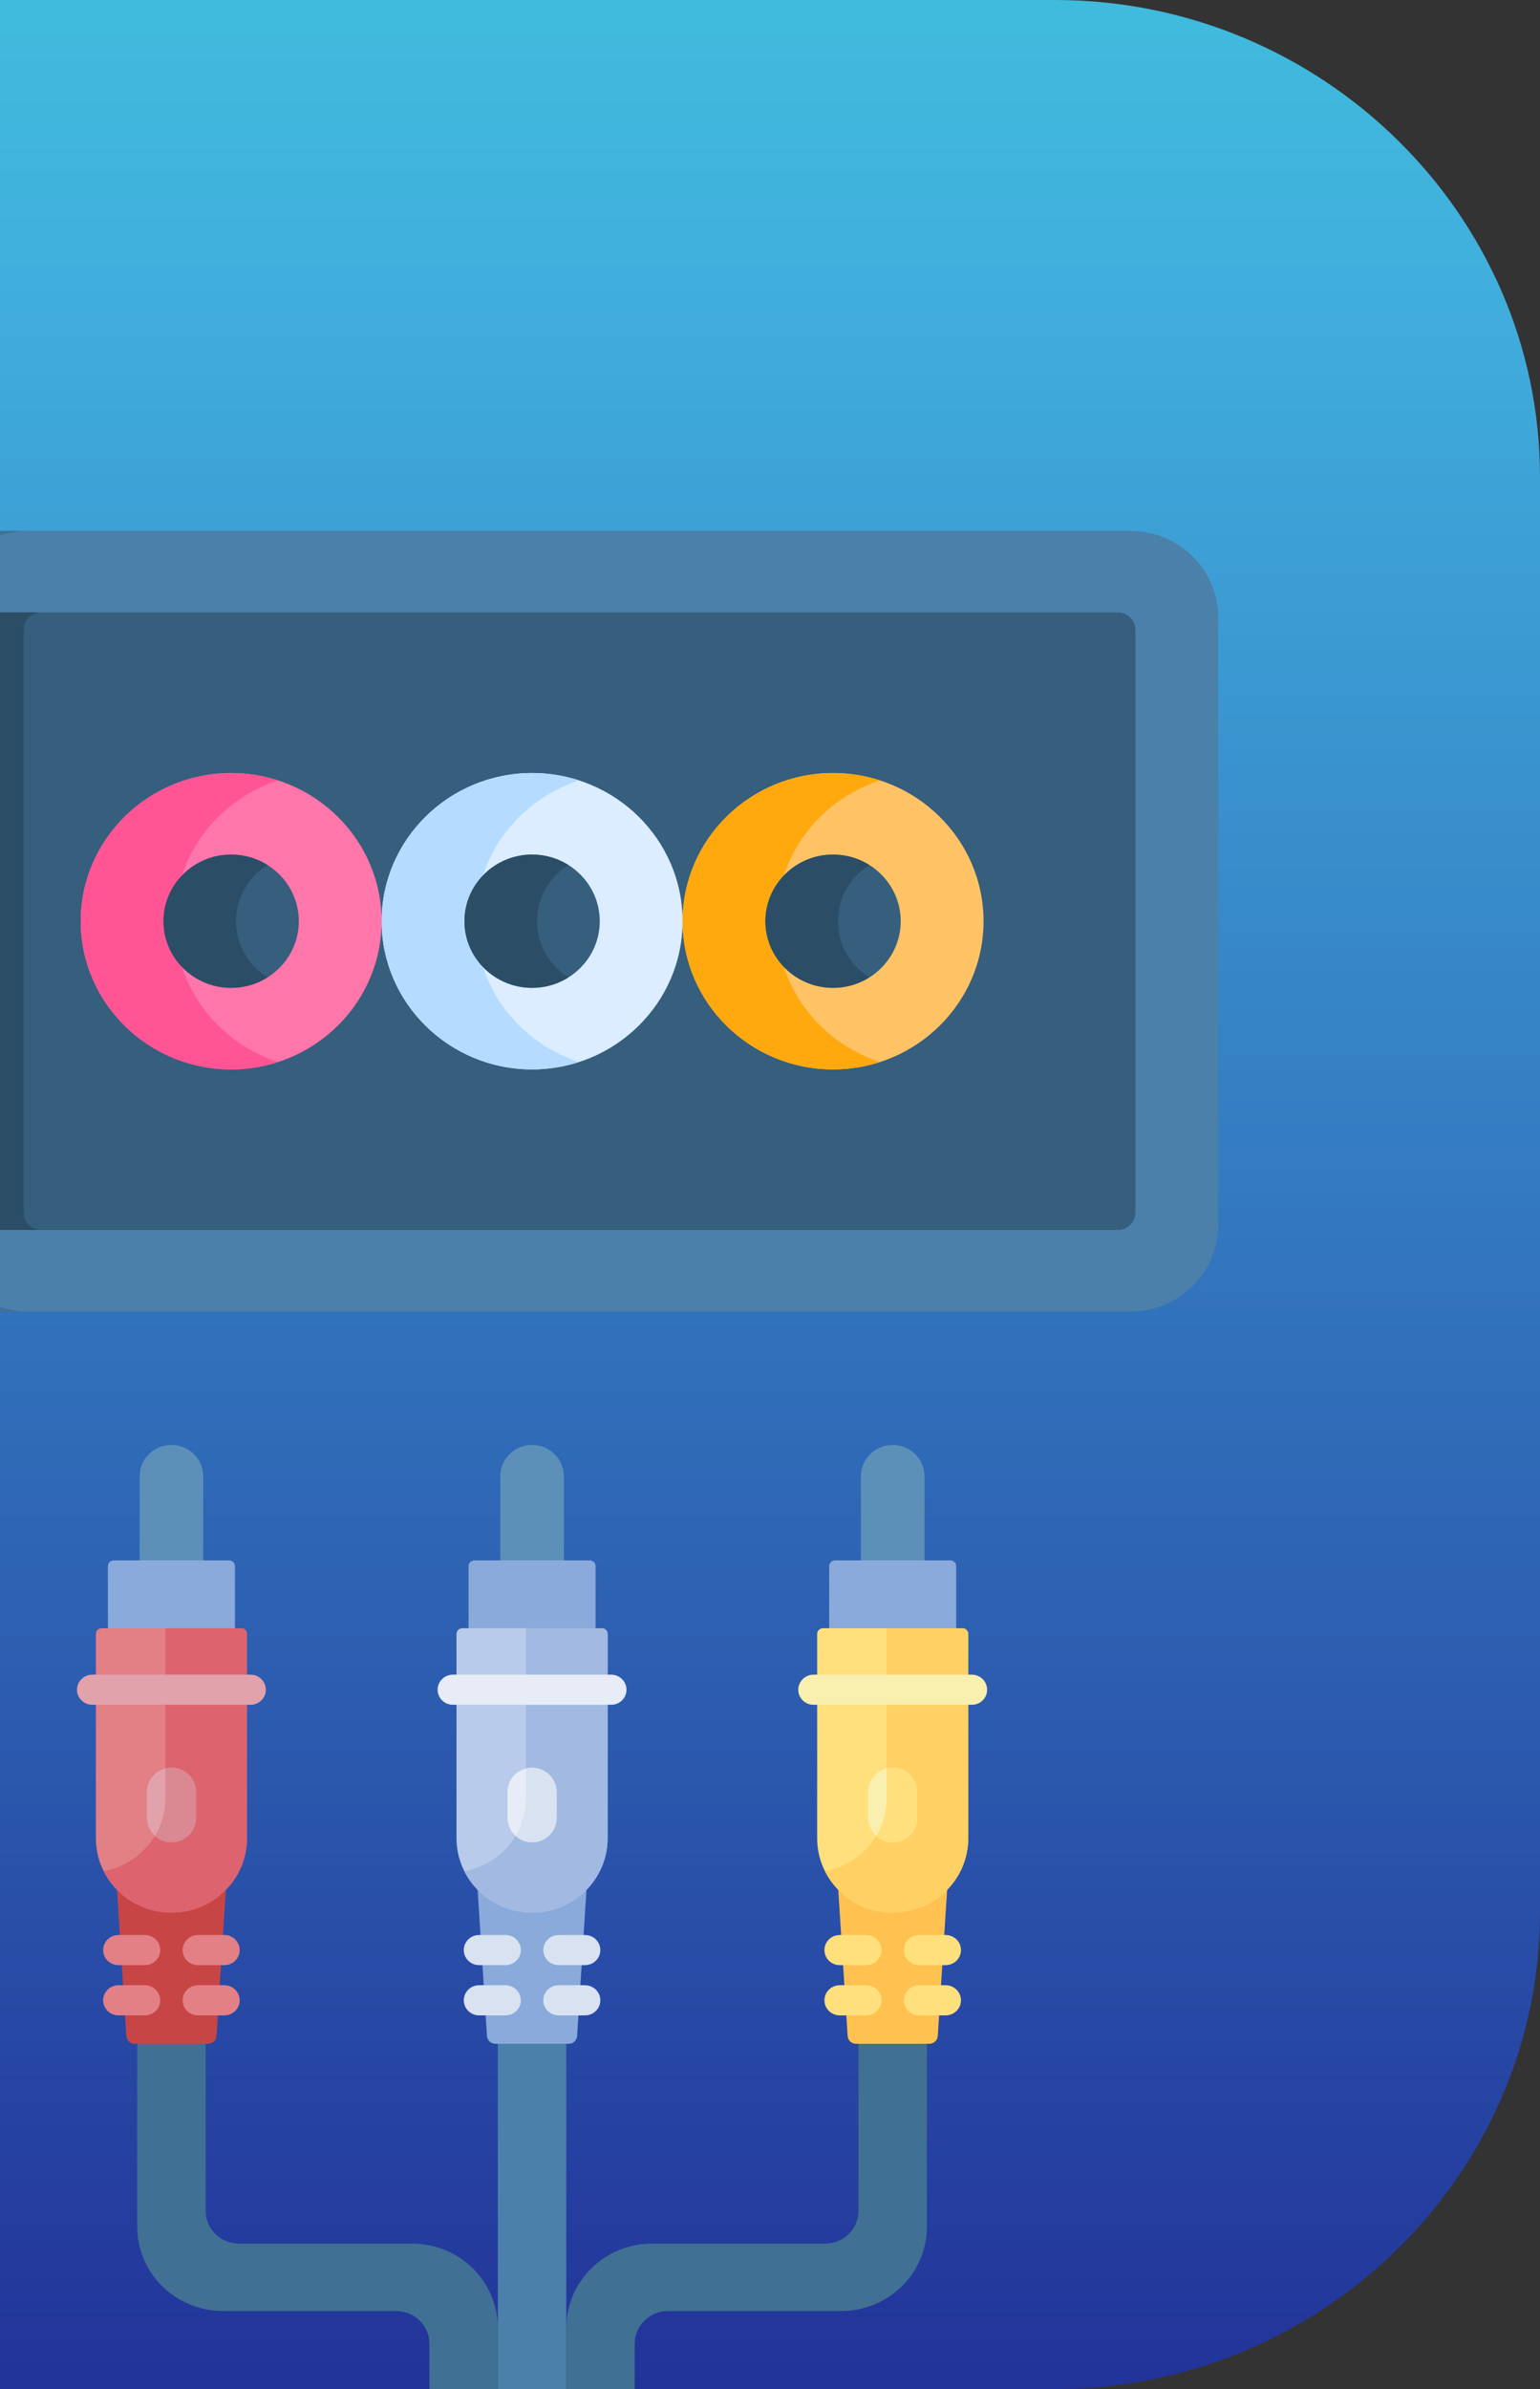 <svg width="80" height="124" viewBox="0 0 80 124" fill="none" xmlns="http://www.w3.org/2000/svg">
<rect x="0" y="0" width="80" height="124" fill="#333333" stroke="none"/>
<g clip-path="url(#clip0_54_162)">
<path d="M54.81 0C68.663 0 80 11.136 80 24.749V99.251C80 112.864 68.663 124 54.81 124H-18.805C-32.663 124 -44 112.864 -44 99.251V24.749C-44 11.136 -32.663 0 -18.805 0H54.81Z" fill="url(#paint0_linear_54_162)"/>
<path d="M58.718 27.556H0.208C-1.763 28.054 -3.219 29.814 -3.219 31.909V63.722C-3.219 65.817 -1.763 67.577 0.208 68.076H58.718C61.24 68.076 63.285 66.063 63.285 63.581V32.05C63.285 29.568 61.24 27.556 58.718 27.556Z" fill="#4A80AA"/>
<path d="M-3.076 63.581V32.05C-3.076 29.568 -1.031 27.556 1.491 27.556H-3.433C-5.955 27.556 -8 29.568 -8 32.05V63.581C-8 66.063 -5.955 68.076 -3.433 68.076H1.491C-1.031 68.076 -3.076 66.063 -3.076 63.581Z" fill="#407093"/>
<path d="M58.072 31.79H-2.788C-3.29 31.79 -3.697 32.191 -3.697 32.685V62.946C-3.697 63.44 -3.29 63.841 -2.788 63.841H58.072C58.575 63.841 58.982 63.44 58.982 62.946V32.685C58.982 32.191 58.575 31.79 58.072 31.79Z" fill="#365E7D"/>
<path d="M1.227 62.946V32.685C1.227 32.191 1.634 31.79 2.137 31.79H-2.788C-3.29 31.79 -3.697 32.191 -3.697 32.685V62.946C-3.697 63.44 -3.29 63.841 -2.788 63.841H2.137C1.634 63.841 1.227 63.44 1.227 62.946Z" fill="#2B4D66"/>
<path d="M27.642 55.508C23.332 55.508 19.825 52.057 19.825 47.816C19.825 43.574 23.332 40.123 27.642 40.123C31.953 40.123 35.459 43.574 35.459 47.816C35.459 52.057 31.953 55.508 27.642 55.508Z" fill="#DBEDFF"/>
<path d="M43.276 55.508C38.966 55.508 35.459 52.057 35.459 47.816C35.459 43.574 38.966 40.123 43.276 40.123C47.587 40.123 51.093 43.574 51.093 47.816C51.093 52.057 47.587 55.508 43.276 55.508Z" fill="#FFC365"/>
<path d="M12.008 55.508C7.698 55.508 4.192 52.057 4.192 47.816C4.192 43.574 7.698 40.123 12.008 40.123C16.319 40.123 19.825 43.574 19.825 47.816C19.825 52.057 16.319 55.508 12.008 55.508Z" fill="#FF76AA"/>
<path d="M24.702 47.816C24.702 44.411 26.961 41.519 30.081 40.508C29.313 40.259 28.494 40.123 27.642 40.123C23.332 40.123 19.825 43.574 19.825 47.816C19.825 52.057 23.332 55.508 27.642 55.508C28.494 55.508 29.313 55.372 30.081 55.123C26.961 54.112 24.702 51.22 24.702 47.816Z" fill="#B5DCFF"/>
<path d="M40.336 47.816C40.336 44.411 42.595 41.519 45.715 40.508C44.947 40.259 44.127 40.123 43.276 40.123C38.966 40.123 35.459 43.574 35.459 47.816C35.459 52.057 38.966 55.508 43.276 55.508C44.127 55.508 44.947 55.372 45.715 55.123C42.595 54.112 40.336 51.22 40.336 47.816Z" fill="#FFA90F"/>
<path d="M9.068 47.816C9.068 44.411 11.327 41.519 14.447 40.508C13.679 40.259 12.86 40.123 12.008 40.123C7.698 40.123 4.192 43.574 4.192 47.816C4.192 52.057 7.698 55.508 12.008 55.508C12.86 55.508 13.679 55.372 14.447 55.123C11.327 54.112 9.068 51.22 9.068 47.816Z" fill="#FF5595"/>
<path d="M12.008 51.274C13.949 51.274 15.522 49.725 15.522 47.816C15.522 45.906 13.949 44.357 12.008 44.357C10.068 44.357 8.494 45.906 8.494 47.816C8.494 49.725 10.068 51.274 12.008 51.274Z" fill="#365E7D"/>
<path d="M43.276 51.274C45.217 51.274 46.79 49.725 46.79 47.816C46.79 45.906 45.217 44.357 43.276 44.357C41.335 44.357 39.762 45.906 39.762 47.816C39.762 49.725 41.335 51.274 43.276 51.274Z" fill="#365E7D"/>
<path d="M27.642 51.274C29.583 51.274 31.156 49.725 31.156 47.816C31.156 45.906 29.583 44.357 27.642 44.357C25.701 44.357 24.128 45.906 24.128 47.816C24.128 49.725 25.701 51.274 27.642 51.274Z" fill="#365E7D"/>
<path d="M12.259 47.816C12.259 46.59 12.911 45.512 13.891 44.898C13.346 44.556 12.701 44.357 12.008 44.357C10.071 44.357 8.494 45.908 8.494 47.815C8.494 49.722 10.071 51.274 12.008 51.274C12.701 51.274 13.346 51.075 13.891 50.733C12.911 50.119 12.259 49.041 12.259 47.816Z" fill="#2B4D66"/>
<path d="M43.527 47.816C43.527 46.59 44.179 45.512 45.159 44.898C44.614 44.556 43.968 44.357 43.276 44.357C41.338 44.357 39.762 45.908 39.762 47.815C39.762 49.722 41.339 51.274 43.276 51.274C43.968 51.274 44.614 51.075 45.159 50.733C44.179 50.119 43.527 49.041 43.527 47.816Z" fill="#2B4D66"/>
<path d="M27.893 47.816C27.893 46.59 28.545 45.512 29.525 44.898C28.98 44.556 28.334 44.357 27.642 44.357C25.704 44.357 24.128 45.908 24.128 47.815C24.128 49.722 25.705 51.274 27.642 51.274C28.334 51.274 28.98 51.075 29.525 50.733C28.545 50.119 27.893 49.041 27.893 47.816Z" fill="#2B4D66"/>
<path d="M44.723 82.79L48.025 80.993V76.625C48.025 75.728 47.286 75 46.374 75C45.462 75 44.723 75.728 44.723 76.625V82.79Z" fill="#5C90B9"/>
<path d="M25.988 81.909L29.291 80.993V76.625C29.291 75.728 28.551 75 27.64 75C26.728 75 25.988 75.728 25.988 76.625V81.909Z" fill="#5C90B9"/>
<path d="M7.254 80.993L10.556 81.909V76.625C10.556 75.728 9.817 75 8.905 75C7.993 75 7.254 75.728 7.254 76.625L7.254 80.993Z" fill="#5C90B9"/>
<path d="M43.074 85.485L49.673 84.513V81.29C49.673 81.126 49.538 80.993 49.372 80.993H43.376C43.209 80.993 43.074 81.126 43.074 81.29V85.485Z" fill="#89AADA"/>
<path d="M24.34 84.513L30.939 86.16V81.29C30.939 81.126 30.804 80.993 30.637 80.993H24.642C24.475 80.993 24.34 81.126 24.34 81.29V84.513Z" fill="#89AADA"/>
<path d="M5.605 84.513L12.205 85.813V81.29C12.205 81.126 12.069 80.993 11.903 80.993H5.907C5.741 80.993 5.605 81.126 5.605 81.29V84.513Z" fill="#89AADA"/>
<path d="M44.596 114.751V105.141L48.151 106.082V115.573C48.151 117.992 46.159 119.952 43.702 119.952H34.703C33.747 119.952 32.972 120.715 32.972 121.655V126.685C32.972 126.763 32.908 126.825 32.83 126.825H29.559C29.481 126.825 29.417 126.763 29.417 126.685V120.833C29.417 118.414 31.409 116.454 33.867 116.454H42.866C43.822 116.454 44.596 115.691 44.596 114.751Z" fill="#407093"/>
<path d="M29.274 126.825H26.004C25.926 126.825 25.862 126.763 25.862 126.685V104.607L29.417 106.082V126.685C29.417 126.763 29.353 126.825 29.274 126.825Z" fill="#4A80AA"/>
<path d="M10.683 114.751V106.082L7.127 105.141V115.573C7.127 117.992 9.12 119.952 11.577 119.952H20.576C21.532 119.952 22.307 120.715 22.307 121.655V126.685C22.307 126.763 22.37 126.825 22.449 126.825H25.719C25.798 126.825 25.862 126.763 25.862 126.685V120.833C25.862 118.414 23.87 116.454 21.412 116.454H12.413C11.457 116.454 10.683 115.691 10.683 114.751Z" fill="#407093"/>
<path d="M43.547 98.09L44.032 105.678C44.047 105.905 44.238 106.082 44.47 106.082H48.278C48.509 106.082 48.701 105.905 48.716 105.678L49.201 98.09H43.547Z" fill="#FFC250"/>
<path d="M49.125 102H47.751C47.312 102 46.957 101.65 46.957 101.218C46.957 100.786 47.312 100.436 47.751 100.436H49.125C49.564 100.436 49.92 100.786 49.92 101.218C49.92 101.65 49.564 102 49.125 102Z" fill="#FFE07D"/>
<path d="M44.996 102H43.623C43.184 102 42.828 101.65 42.828 101.218C42.828 100.786 43.184 100.436 43.623 100.436H44.996C45.435 100.436 45.791 100.786 45.791 101.218C45.791 101.65 45.435 102 44.996 102Z" fill="#FFE07D"/>
<path d="M49.125 104.607H47.751C47.312 104.607 46.957 104.257 46.957 103.825C46.957 103.393 47.312 103.043 47.751 103.043H49.125C49.564 103.043 49.92 103.393 49.92 103.825C49.92 104.257 49.564 104.607 49.125 104.607Z" fill="#FFE07D"/>
<path d="M44.996 104.607H43.623C43.184 104.607 42.828 104.257 42.828 103.825C42.828 103.393 43.184 103.043 43.623 103.043H44.996C45.435 103.043 45.791 103.393 45.791 103.825C45.791 104.257 45.435 104.607 44.996 104.607Z" fill="#FFE07D"/>
<path d="M24.812 98.09L25.297 105.678C25.312 105.905 25.504 106.082 25.735 106.082H29.543C29.775 106.082 29.967 105.905 29.981 105.678L30.466 98.09H24.812Z" fill="#89AADA"/>
<path d="M30.391 102H29.017C28.578 102 28.222 101.65 28.222 101.218C28.222 100.786 28.578 100.436 29.017 100.436H30.391C30.83 100.436 31.186 100.786 31.186 101.218C31.186 101.65 30.83 102 30.391 102Z" fill="#D8E2F1"/>
<path d="M26.262 102H24.888C24.449 102 24.093 101.65 24.093 101.218C24.093 100.786 24.449 100.436 24.888 100.436H26.262C26.701 100.436 27.057 100.786 27.057 101.218C27.057 101.65 26.701 102 26.262 102Z" fill="#D8E2F1"/>
<path d="M30.391 104.607H29.017C28.578 104.607 28.222 104.257 28.222 103.825C28.222 103.393 28.578 103.043 29.017 103.043H30.391C30.83 103.043 31.186 103.393 31.186 103.825C31.186 104.257 30.83 104.607 30.391 104.607Z" fill="#D8E2F1"/>
<path d="M26.262 104.607H24.888C24.449 104.607 24.093 104.257 24.093 103.825C24.093 103.393 24.449 103.043 24.888 103.043H26.262C26.701 103.043 27.057 103.393 27.057 103.825C27.057 104.257 26.701 104.607 26.262 104.607Z" fill="#D8E2F1"/>
<path d="M6.078 98.09L6.563 105.678C6.578 105.905 6.769 106.082 7.001 106.082H10.809C11.04 106.082 11.232 105.905 11.247 105.678L11.732 98.09H6.078Z" fill="#C84545"/>
<path d="M11.656 102H10.282C9.843 102 9.488 101.65 9.488 101.218C9.488 100.786 9.843 100.436 10.282 100.436H11.656C12.095 100.436 12.451 100.786 12.451 101.218C12.451 101.65 12.095 102 11.656 102Z" fill="#E28086"/>
<path d="M7.528 102H6.154C5.715 102 5.359 101.65 5.359 101.218C5.359 100.786 5.715 100.436 6.154 100.436H7.528C7.966 100.436 8.322 100.786 8.322 101.218C8.322 101.65 7.966 102 7.528 102Z" fill="#E28086"/>
<path d="M11.656 104.607H10.282C9.843 104.607 9.488 104.257 9.488 103.825C9.488 103.393 9.843 103.043 10.282 103.043H11.656C12.095 103.043 12.451 103.393 12.451 103.825C12.451 104.257 12.095 104.607 11.656 104.607Z" fill="#E28086"/>
<path d="M7.528 104.607H6.154C5.715 104.607 5.359 104.257 5.359 103.825C5.359 103.393 5.715 103.043 6.154 103.043H7.528C7.966 103.043 8.322 103.393 8.322 103.825C8.322 104.257 7.966 104.607 7.528 104.607Z" fill="#E28086"/>
<path d="M46.374 99.274C48.541 99.274 50.298 97.545 50.298 95.412V84.81C50.298 84.646 50.163 84.513 49.997 84.513H42.751C42.584 84.513 42.45 84.646 42.45 84.81V95.412C42.45 97.545 44.206 99.274 46.374 99.274Z" fill="#FFE07D"/>
<path d="M27.64 99.274C29.807 99.274 31.564 97.545 31.564 95.412V84.81C31.564 84.646 31.429 84.513 31.262 84.513H24.017C23.85 84.513 23.715 84.646 23.715 84.81V95.412C23.715 97.545 25.472 99.274 27.64 99.274Z" fill="#B9CBEA"/>
<path d="M8.905 99.274C11.073 99.274 12.829 97.545 12.829 95.412V84.81C12.829 84.646 12.694 84.513 12.528 84.513H5.282C5.116 84.513 4.981 84.646 4.981 84.81V95.412C4.981 97.545 6.738 99.274 8.905 99.274Z" fill="#E28086"/>
<path d="M49.997 84.513H46.06V93.326C46.06 95.217 44.679 96.791 42.855 97.123C43.496 98.398 44.831 99.274 46.374 99.274C48.541 99.274 50.298 97.545 50.298 95.412V84.81C50.298 84.646 50.163 84.513 49.997 84.513Z" fill="#FFD064"/>
<path d="M31.262 84.513H27.326V93.326C27.326 95.217 25.944 96.791 24.121 97.123C24.762 98.398 26.097 99.274 27.639 99.274C29.807 99.274 31.564 97.545 31.564 95.412V84.81C31.564 84.646 31.429 84.513 31.262 84.513Z" fill="#A2B9E2"/>
<path d="M12.528 84.513H8.591V93.326C8.591 95.217 7.21 96.791 5.386 97.123C6.028 98.398 7.362 99.274 8.905 99.274C11.072 99.274 12.829 97.545 12.829 95.412V84.81C12.829 84.646 12.694 84.513 12.528 84.513Z" fill="#DD636E"/>
<path d="M46.251 95.618C45.59 95.557 45.098 94.985 45.098 94.332V93.009C45.098 92.316 45.669 91.754 46.374 91.754C47.078 91.754 47.649 92.316 47.649 93.009V94.369C47.649 95.101 47.009 95.689 46.251 95.618Z" fill="#F9EFAF"/>
<path d="M46.374 91.754C46.266 91.754 46.16 91.767 46.06 91.792V93.326C46.06 94.043 45.862 94.713 45.516 95.288C45.712 95.47 45.966 95.592 46.251 95.618C47.009 95.689 47.649 95.101 47.649 94.369V93.009C47.649 92.316 47.078 91.754 46.374 91.754Z" fill="#FFE07D"/>
<path d="M27.517 95.618C26.856 95.557 26.364 94.985 26.364 94.332V93.009C26.364 92.316 26.935 91.754 27.64 91.754C28.344 91.754 28.915 92.316 28.915 93.009V94.369C28.915 95.101 28.275 95.689 27.517 95.618Z" fill="#E7ECF6"/>
<path d="M27.639 91.754C27.531 91.754 27.426 91.767 27.326 91.792V93.326C27.326 94.043 27.127 94.713 26.782 95.288C26.978 95.47 27.231 95.592 27.516 95.618C28.275 95.689 28.915 95.101 28.915 94.369V93.009C28.915 92.316 28.344 91.754 27.639 91.754Z" fill="#D8E2F1"/>
<path d="M8.782 95.618C8.121 95.557 7.63 94.985 7.63 94.332V93.009C7.63 92.316 8.201 91.754 8.905 91.754C9.61 91.754 10.181 92.316 10.181 93.009V94.369C10.181 95.101 9.54 95.689 8.782 95.618Z" fill="#E2A2AC"/>
<path d="M8.905 91.754C8.797 91.754 8.692 91.767 8.591 91.792V93.326C8.591 94.043 8.393 94.713 8.047 95.288C8.244 95.47 8.497 95.592 8.782 95.618C9.54 95.689 10.181 95.101 10.181 94.369V93.009C10.181 92.316 9.61 91.754 8.905 91.754Z" fill="#DA8993"/>
<path d="M50.484 88.487H42.263C41.825 88.487 41.469 88.137 41.469 87.705C41.469 87.273 41.825 86.923 42.263 86.923H50.484C50.923 86.923 51.279 87.273 51.279 87.705C51.279 88.137 50.923 88.487 50.484 88.487Z" fill="#F9EFAF"/>
<path d="M31.75 88.487H23.529C23.09 88.487 22.734 88.137 22.734 87.705C22.734 87.273 23.09 86.923 23.529 86.923H31.75C32.189 86.923 32.544 87.273 32.544 87.705C32.544 88.137 32.189 88.487 31.75 88.487Z" fill="#E7ECF6"/>
<path d="M13.015 88.487H4.795C4.356 88.487 4 88.137 4 87.705C4 87.273 4.356 86.923 4.795 86.923H13.015C13.454 86.923 13.81 87.273 13.81 87.705C13.81 88.137 13.454 88.487 13.015 88.487Z" fill="#E2A2AC"/>
</g>
<defs>
<linearGradient id="paint0_linear_54_162" x1="17.999" y1="123.999" x2="17.999" y2="0" gradientUnits="userSpaceOnUse">
<stop stop-color="#223399"/>
<stop offset="0.875" stop-color="#40AEDD"/>
<stop offset="1" stop-color="#40BBDD"/>
</linearGradient>
<clipPath id="clip0_54_162">
<rect width="80" height="124" fill="white"/>
</clipPath>
</defs>
</svg>
